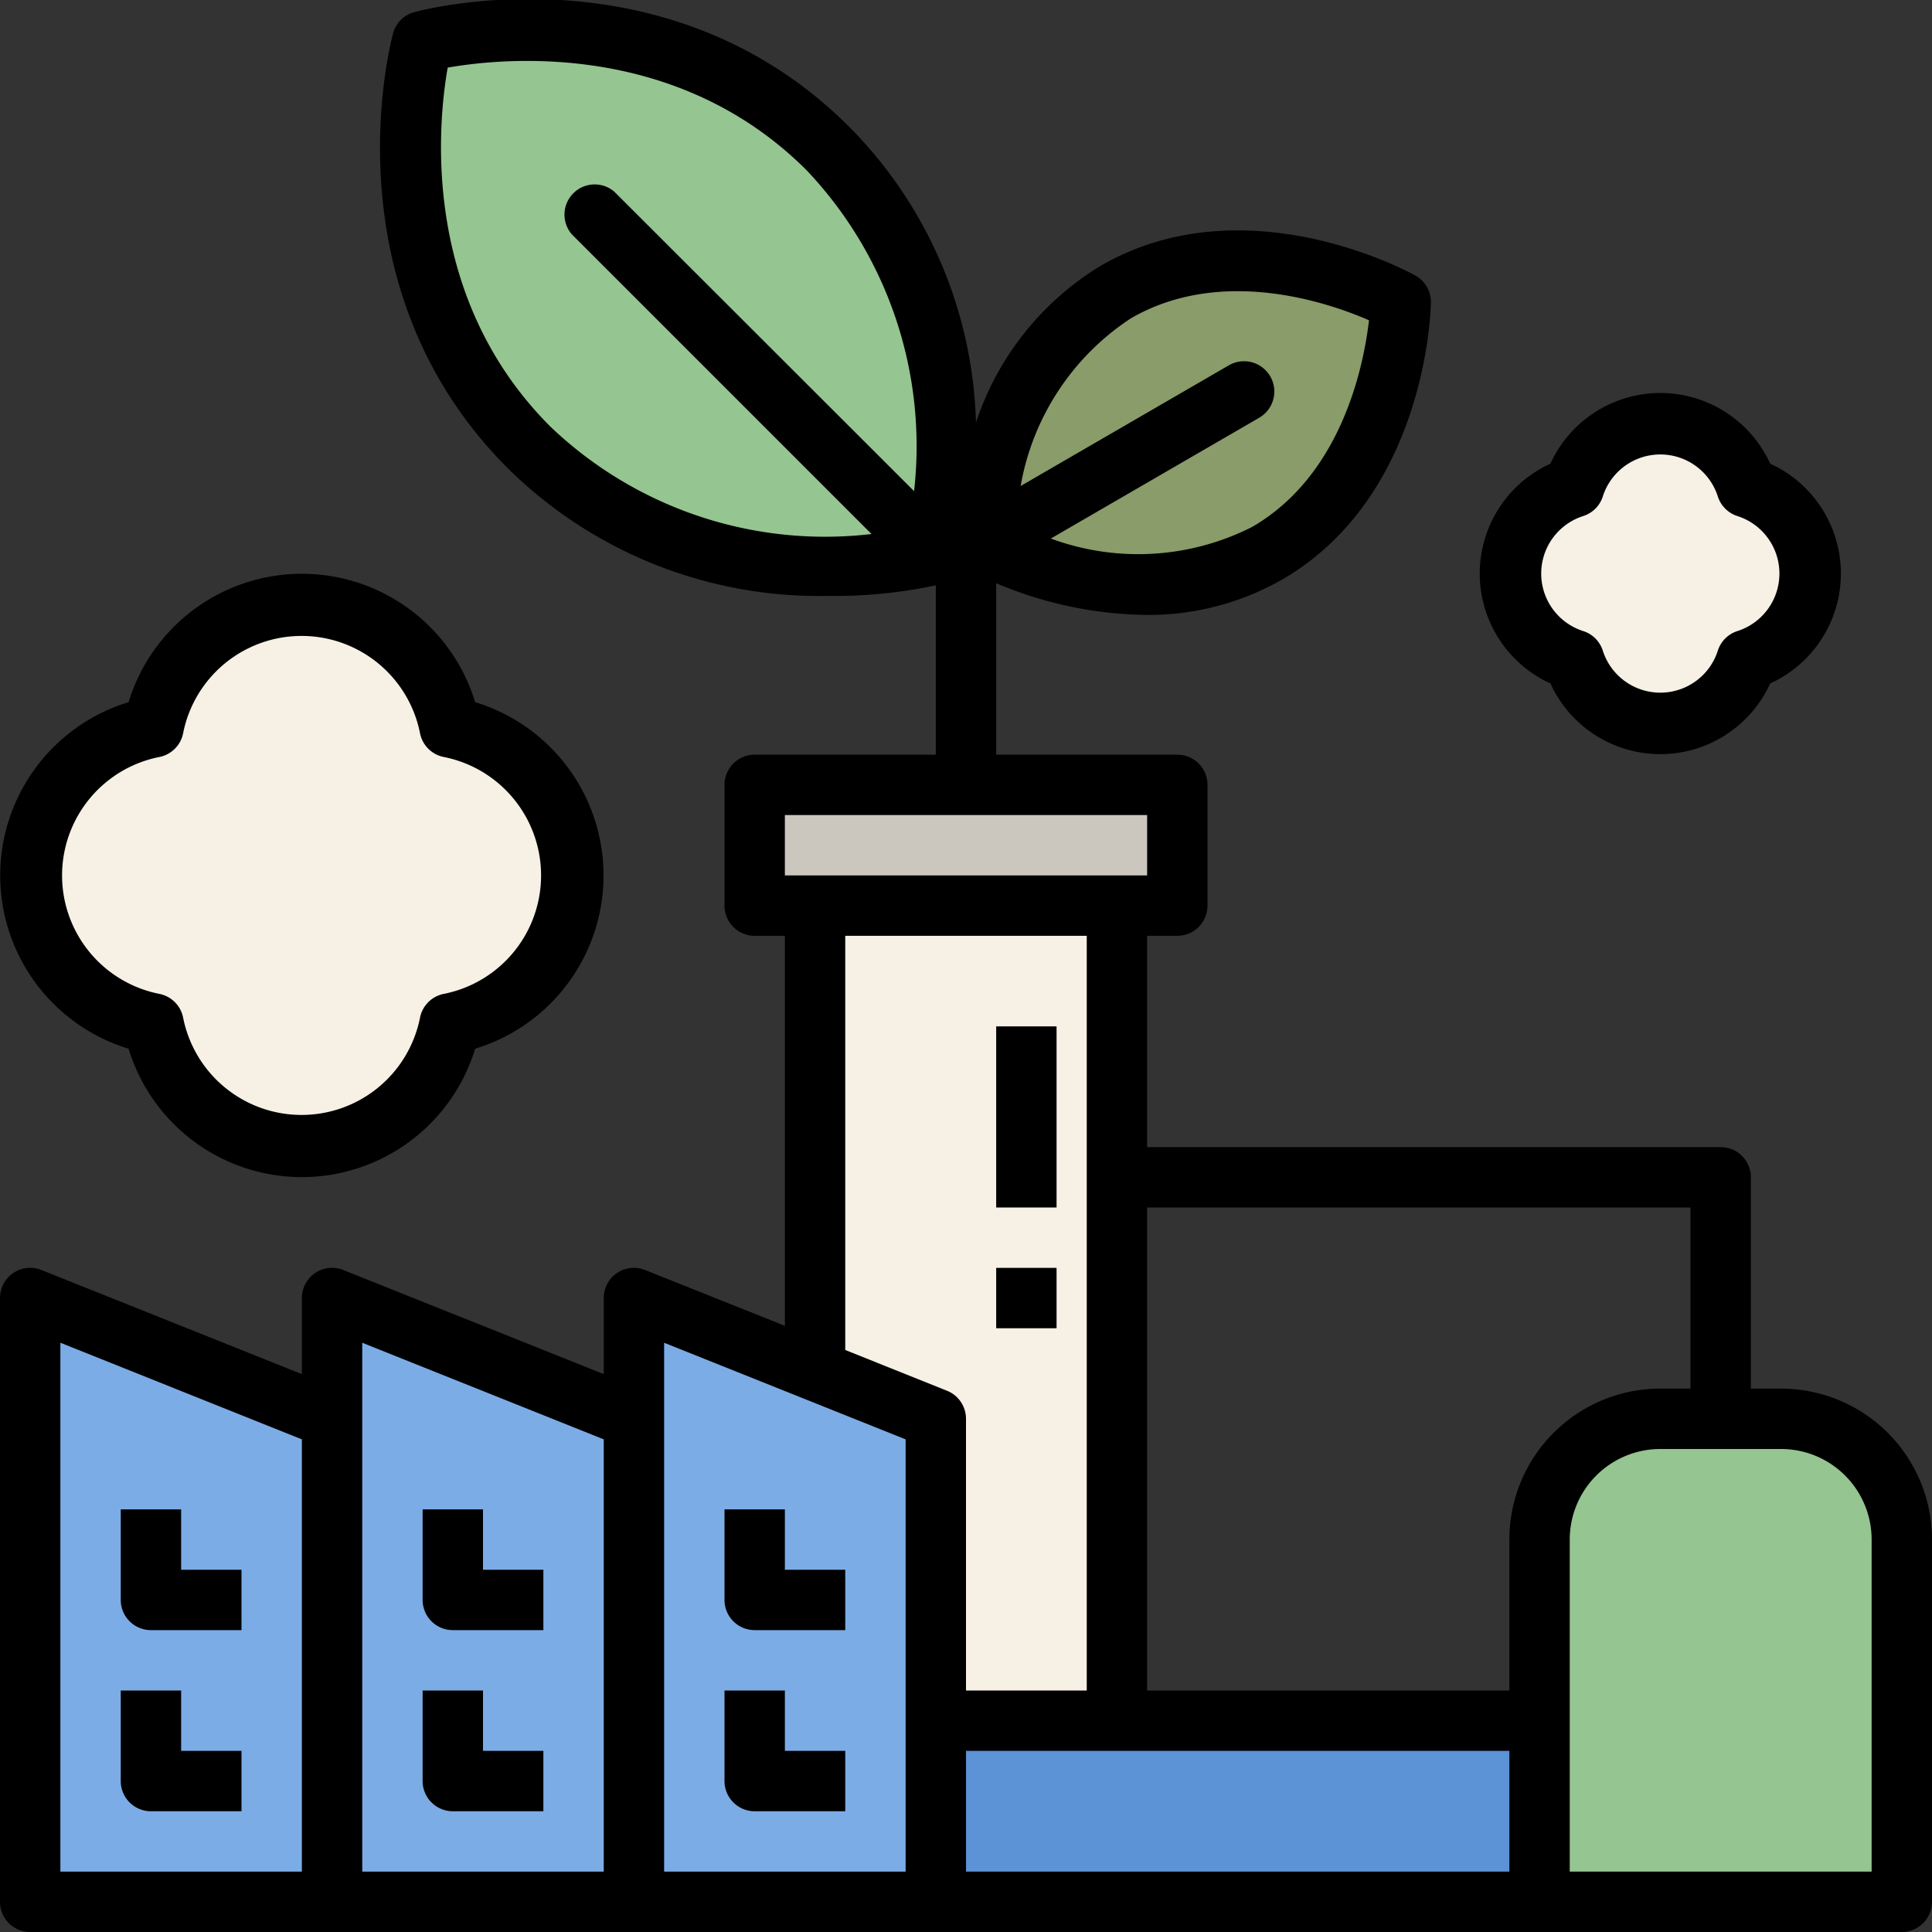 <svg xmlns="http://www.w3.org/2000/svg" viewBox="0 0 64 64"><rect x="0" y="0" width="64" height="64" fill="#333333" stroke="none"/><g data-name="25-eco industry"><rect width="10" height="27" x="27" y="30" fill="#f6f0e5"/><rect width="14" height="4" x="25" y="26" fill="#ccc7be"/><path fill="#95c590" d="M31,18.36s2.12-7.78-3.54-13.43S14,1.39,14,1.39s-2.12,7.78,3.53,13.43S31,18.36,31,18.36Z"/><path fill="#899c69" d="M32.55,18s5.09,2.83,9.42.33S46.4,10,46.4,10,41.3,7.17,37,9.67,32.55,18,32.55,18Z"/><path fill="#f6f0e5" d="M60 19a3 3 0 00-2.14-2.86 3 3 0 00-5.72 0 3 3 0 000 5.72 3 3 0 005.72 0A3 3 0 0060 19zM19 29a5 5 0 00-4.09-4.91 5 5 0 00-9.82 0 5 5 0 000 9.82 5 5 0 009.82 0A5 5 0 0019 29z"/><polygon fill="#7bace6" points="11 63 1 63 1 43 11 47 11 63"/><polygon fill="#7bace6" points="21 63 11 63 11 43 21 47 21 63"/><polygon fill="#7bace6" points="31 63 21 63 21 43 31 47 31 63"/><rect width="20" height="6" x="31" y="57" fill="#5c92d6"/><path fill="#95c590" d="M55,47h4a4,4,0,0,1,4,4V63a0,0,0,0,1,0,0H51a0,0,0,0,1,0,0V51A4,4,0,0,1,55,47Z"/><path d="M6 50H4v3a1 1 0 001 1H8V52H6zM6 56H4v3a1 1 0 001 1H8V58H6zM16 50H14v3a1 1 0 001 1h3V52H16zM16 56H14v3a1 1 0 001 1h3V58H16z"/><path d="M59,46H58V39a1,1,0,0,0-1-1H38V31h1a1,1,0,0,0,1-1V26a1,1,0,0,0-1-1H33V19.32a13.12,13.12,0,0,0,4.94,1.05,8.93,8.93,0,0,0,4.53-1.17c4.77-2.76,4.93-8.92,4.93-9.18a1,1,0,0,0-.51-.89C46.66,9,41.24,6.05,36.47,8.8A9.59,9.59,0,0,0,32.33,14a14.46,14.46,0,0,0-4.2-9.8c-6-6-14.06-3.89-14.4-3.8a1,1,0,0,0-.71.71c-.09.34-2.2,8.4,3.8,14.4a14.66,14.66,0,0,0,10.6,4.23A16,16,0,0,0,31,19.39V25H25a1,1,0,0,0-1,1v4a1,1,0,0,0,1,1h1V43.92l-4.63-1.85a1,1,0,0,0-.93.1A1,1,0,0,0,20,43v2.52l-8.63-3.45a1,1,0,0,0-.93.1A1,1,0,0,0,10,43v2.52L1.37,42.07a1,1,0,0,0-.93.1A1,1,0,0,0,0,43V63a1,1,0,0,0,1,1H63a1,1,0,0,0,1-1V51A5,5,0,0,0,59,46ZM37.47,10.54c3-1.73,6.53-.52,7.88.07-.17,1.46-.88,5.12-3.88,6.85a8.35,8.35,0,0,1-6.66.38l6.9-4a1,1,0,0,0-1-1.74l-6.9,4A8.36,8.36,0,0,1,37.47,10.54ZM18.23,14.13c-4.31-4.31-3.72-10.06-3.4-11.89,1.83-.32,7.58-.91,11.89,3.4a13.28,13.28,0,0,1,3.56,10.63L20.35,6.35a1,1,0,0,0-1.41,1.41l9.93,9.93A13.17,13.17,0,0,1,18.23,14.13ZM56,40v6H55a5,5,0,0,0-5,5v5H38V40ZM26,27H38v2H26Zm2,4h8V56H32V47a1,1,0,0,0-.63-.93L28,44.72ZM2,44.48l8,3.2V62H2ZM12,47V44.48l8,3.2V62H12Zm10,0V44.48l8,3.2V62H22ZM32,58H50v4H32Zm30,4H52V51a3,3,0,0,1,3-3h4a3,3,0,0,1,3,3Z"/><path d="M26 50H24v3a1 1 0 001 1h3V52H26zM26 56H24v3a1 1 0 001 1h3V58H26z"/><rect width="2" height="6" x="33" y="34"/><rect width="2" height="2" x="33" y="42"/><path d="M51.36 22.64a4 4 0 007.28 0 4 4 0 000-7.28 4 4 0 00-7.28 0 4 4 0 000 7.28zm1.07-5.54a1 1 0 00.67-.67 2 2 0 013.8 0 1 1 0 00.67.67 2 2 0 010 3.8 1 1 0 00-.67.67 2 2 0 01-3.8 0 1 1 0 00-.67-.67 2 2 0 010-3.8zM4.26 34.74a6 6 0 0011.48 0 6 6 0 000-11.48 6 6 0 00-11.48 0 6 6 0 000 11.48zm1-9.66a1 1 0 00.81-.81 4 4 0 017.84 0 1 1 0 00.81.81 4 4 0 010 7.84 1 1 0 00-.81.81 4 4 0 01-7.84 0 1 1 0 00-.81-.81 4 4 0 010-7.84z"/></g></svg>